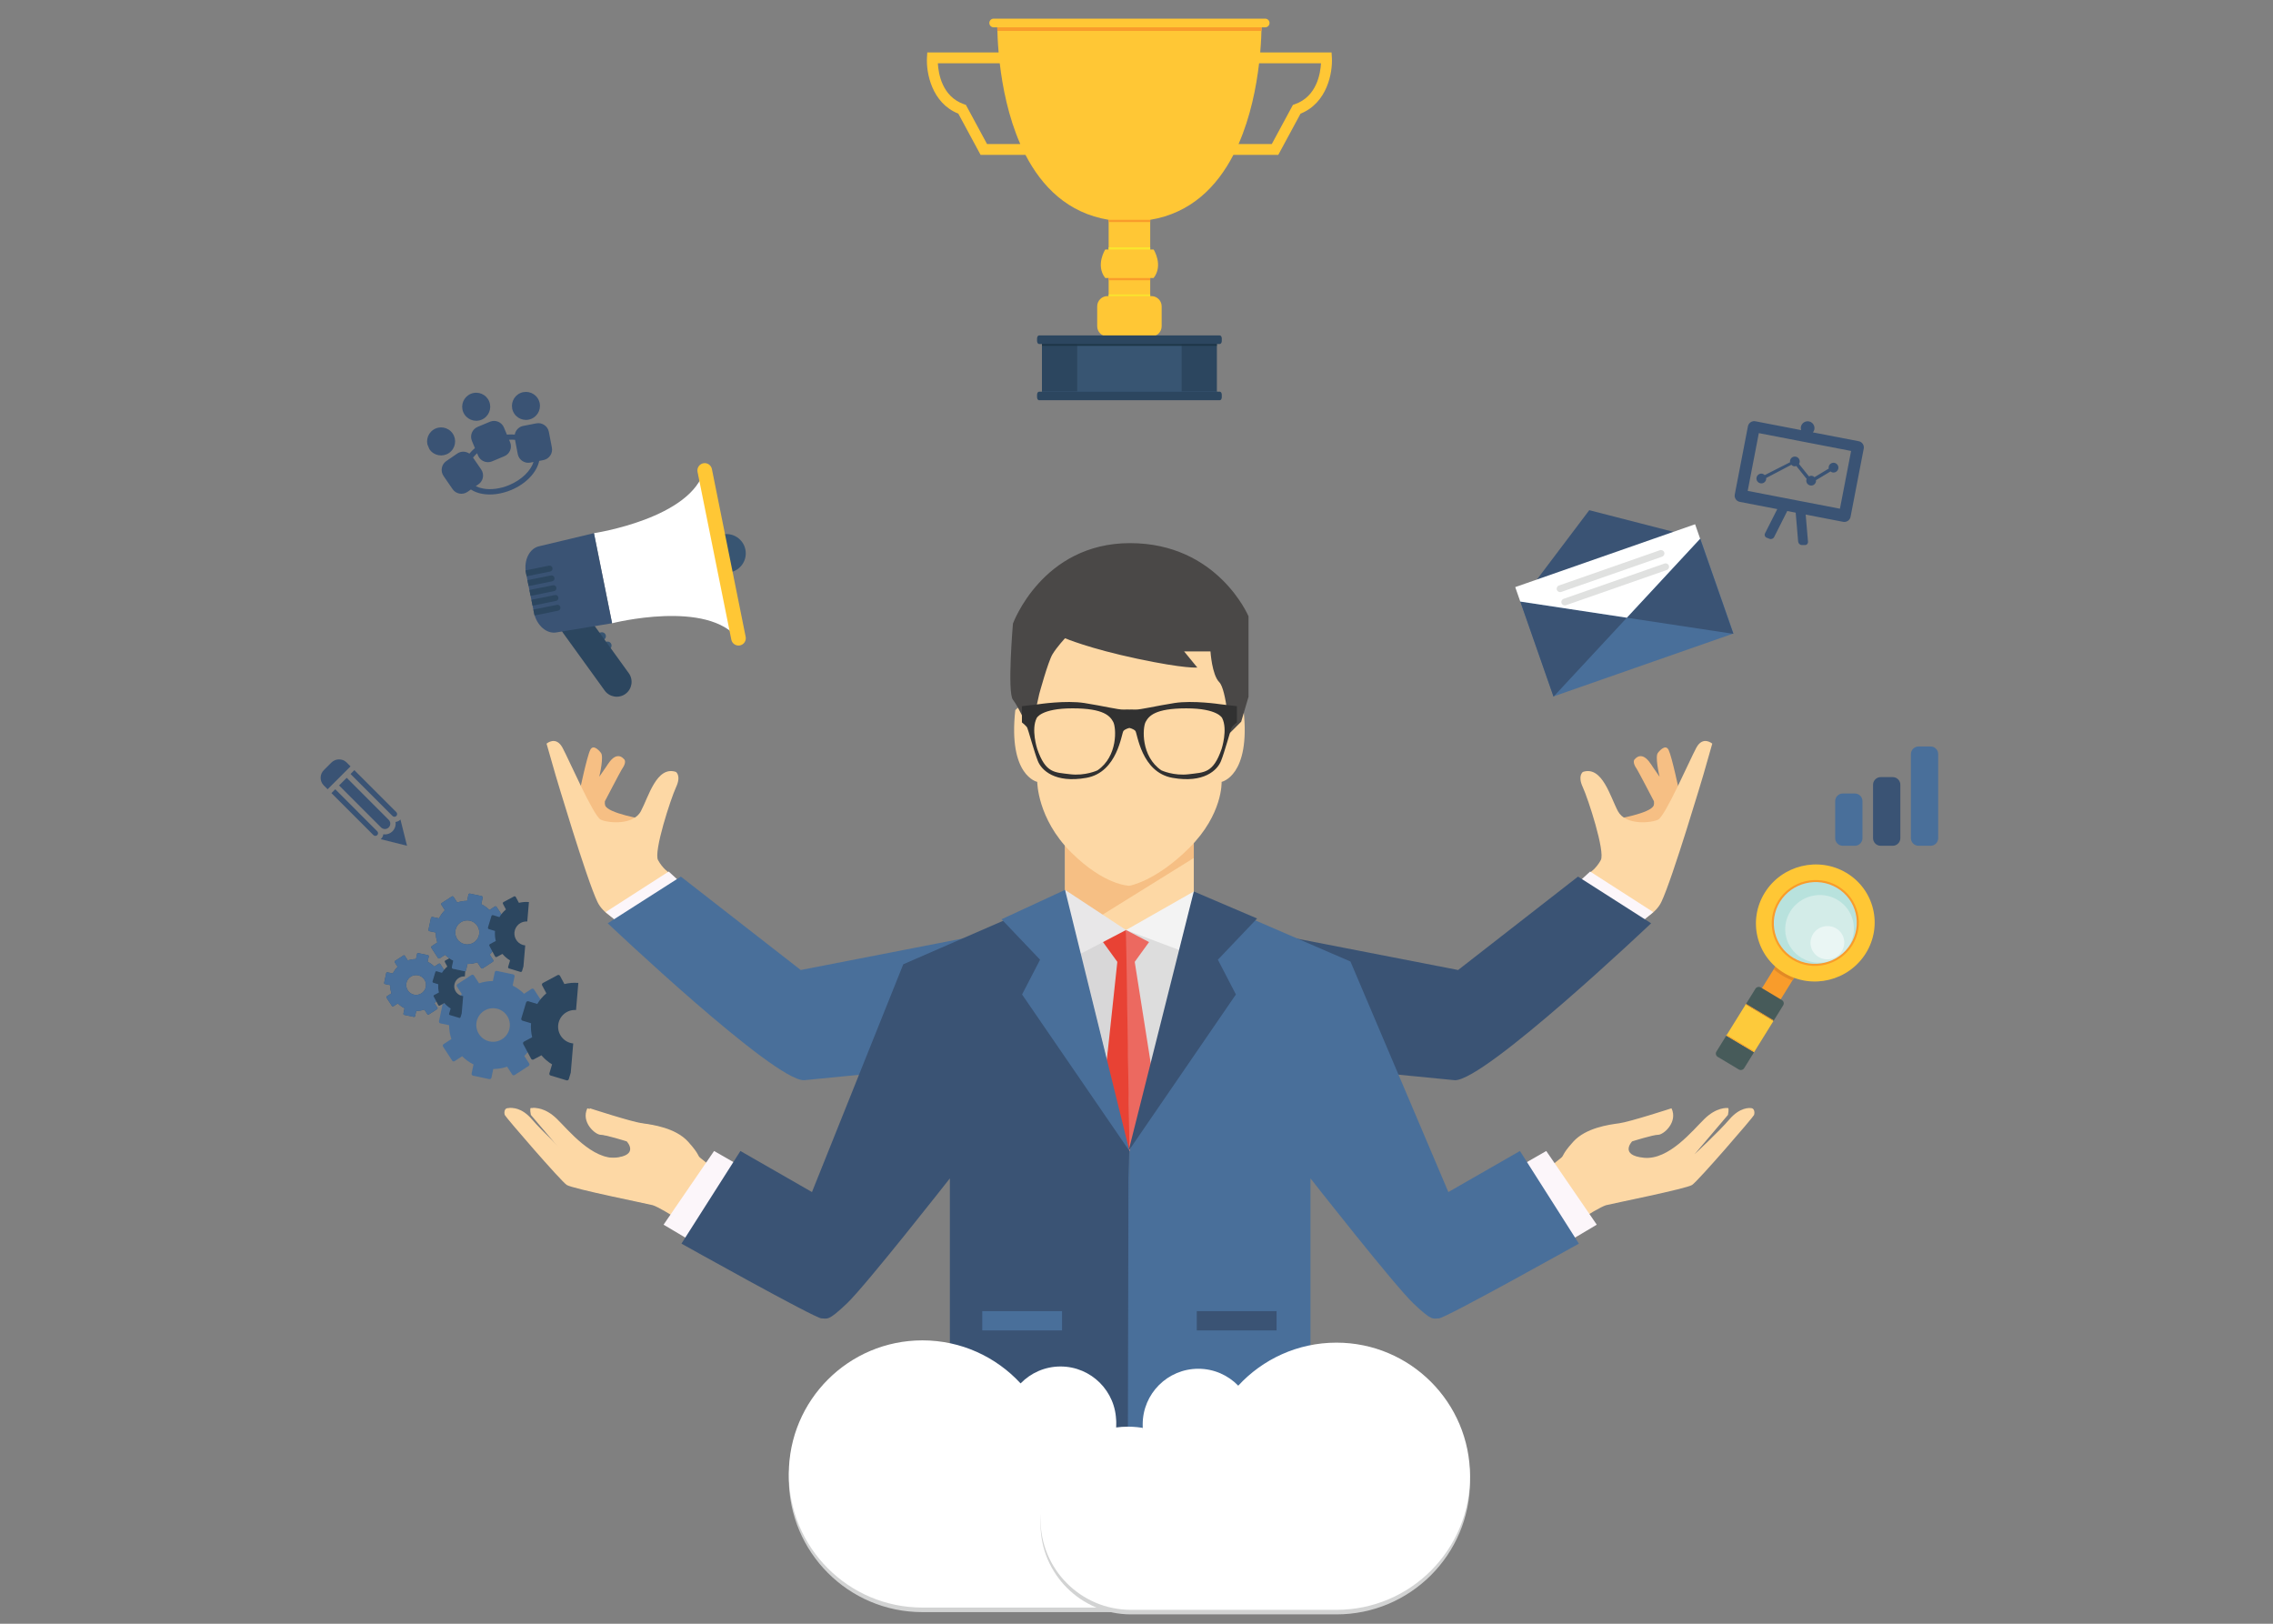 <?xml version="1.0" encoding="utf-8"?>
<!-- Generator: Adobe Illustrator 16.0.0, SVG Export Plug-In . SVG Version: 6.00 Build 0)  -->
<!DOCTYPE svg PUBLIC "-//W3C//DTD SVG 1.1//EN" "http://www.w3.org/Graphics/SVG/1.1/DTD/svg11.dtd">
<svg version="1.1" id="Layer_1" xmlns="http://www.w3.org/2000/svg" xmlns:xlink="http://www.w3.org/1999/xlink" x="0px" y="0px"
	 width="210px" height="150px" viewBox="0 0 210 150" enable-background="new 0 0 210 150" xml:space="preserve">
<rect x="0" y="0" width="210" height="150" fill="#808080" stroke="none"/>
<g>
	<g>
		<g>
			<polygon fill="#FDD8A5" points="98.398,77.298 98.398,82.57 104.211,86.356 110.294,82.57 110.294,77.298 			"/>
			<polygon fill="#F6BF84" points="98.398,77.298 98.398,82.57 101.605,84.658 110.294,79.259 110.294,77.298 			"/>
			<path fill="#FDD8A5" d="M114.891,65.604c0,0-0.812-0.945-1.217,0.136c0,0,2.568-12.167-9.328-12.167s-9.328,12.167-9.328,12.167
				c-0.406-1.081-1.216-0.136-1.216-0.136c-0.676,6.083,2.028,6.625,2.028,6.625s0,3.379,3.109,6.489
				c3.109,3.109,5.407,3.109,5.407,3.109s2.435-0.406,5.543-3.515c3.109-3.11,2.974-6.084,2.974-6.084
				S115.566,71.687,114.891,65.604z"/>
			<path fill="#4A4847" d="M95.206,67.748l0.811-3.65c0,0,0.812-2.975,1.217-3.65c0.405-0.676,1.164-1.487,1.164-1.487
				s2.21,0.946,6.674,1.892c4.463,0.947,5.545,0.812,5.545,0.812l-1.217-1.486h2.434c0,0,0.135,2.162,0.811,2.839
				c0.677,0.675,0.946,4.731,0.946,4.731l1.082-1.081l0.676-2.299v-7.435c0,0-2.838-6.76-10.95-6.76
				c-8.111,0-10.815,7.436-10.815,7.436s-0.541,6.354,0,7.03C94.124,65.314,95.206,67.748,95.206,67.748z"/>
			<path fill="#FDD8A5" d="M54.498,102.383c0,0,3.864,1.256,4.83,1.385c0.965,0.129,3.09,0.419,4.25,1.705
				c1.159,1.288,0.773,1.225,1.191,1.546c0.418,0.322,1.803,1.449,1.803,1.449l-4.121,3.896c0,0-1.448-0.901-1.916-1.031
				c-0.467-0.128-7.39-1.513-7.937-1.867c-0.547-0.354-5.667-6.277-5.731-6.471c-0.064-0.193-0.031-0.548,0.193-0.612
				c0.226-0.064,1.127-0.097,2.093,1.03c0.965,1.128,3.219,3.22,3.219,3.22l-3.09-3.638c0,0-0.129-0.632,0-0.638
				c0.129-0.007,1.062-0.071,2.157,0.992c1.095,1.062,3.285,3.83,5.602,3.605c2.318-0.227,1.095-1.514,1.095-1.514
				s-1.933-0.611-2.415-0.611C55.238,104.83,53.886,103.671,54.498,102.383z"/>
			<g>
				<g>
					<path fill="#F6BF84" d="M59.467,75.684c0,0-3.296-0.541-3.556-1.279c-0.037-0.106-0.043-0.237-0.027-0.383
						c0,0,1.383-2.655,1.554-2.93c0.266-0.379,0.466-0.823,0.146-1.027c0,0-0.59-0.707-1.371,0.457c0,0.002,0,0.002,0,0.002
						c-0.033,0.039-0.065,0.081-0.093,0.126c-0.022,0.037-0.044,0.074-0.066,0.109c-0.271,0.4-0.505,0.736-0.689,0.997
						c0.059-0.251,0.437-1.915,0.143-2.22c0,0-0.666-0.904-0.981-0.25c-0.316,0.653-0.997,3.914-0.997,3.914
						s1.556,5.324,3.628,4.806S59.467,75.684,59.467,75.684z"/>
					<path fill="#FDD8A5" d="M51.326,71.596l-0.83-2.899c0,0,0.863-0.752,1.473,0.375c0.609,1.126,2.867,6.329,3.532,6.646
						c0.666,0.319,2.999,0.54,3.706-0.773c0.708-1.312,1.45-4.225,3.241-3.637c0,0,0.511,0.338,0.015,1.406
						c-0.496,1.068-2.09,5.962-1.667,6.742c0.423,0.779,1,1.151,1,1.151l-1.41,5.537c0,0-4.155-0.684-5.182-2.812
						C54.179,81.204,51.326,71.596,51.326,71.596z"/>
				</g>
				<g>
					<path fill="#F6BF84" d="M149.226,75.684c0,0,3.296-0.541,3.556-1.279c0.038-0.106,0.043-0.237,0.025-0.383
						c0,0-1.382-2.655-1.554-2.93c-0.266-0.379-0.464-0.823-0.144-1.027c0,0,0.589-0.707,1.369,0.457
						c0.001,0.002,0.001,0.002,0.001,0.002c0.035,0.039,0.065,0.081,0.094,0.126c0.021,0.037,0.044,0.074,0.065,0.109
						c0.271,0.4,0.504,0.736,0.689,0.997c-0.059-0.251-0.438-1.915-0.145-2.22c0,0,0.667-0.904,0.982-0.25
						c0.314,0.653,0.997,3.914,0.997,3.914s-1.557,5.324-3.629,4.806C149.461,77.489,149.226,75.684,149.226,75.684z"/>
					<path fill="#FDD8A5" d="M157.367,71.596l0.828-2.899c0,0-0.863-0.752-1.472,0.375c-0.609,1.126-2.868,6.329-3.532,6.646
						c-0.667,0.319-2.998,0.54-3.707-0.773c-0.707-1.312-1.448-4.225-3.239-3.637c0,0-0.511,0.338-0.015,1.406
						c0.496,1.068,2.089,5.962,1.666,6.742s-1.002,1.151-1.002,1.151l1.411,5.537c0,0,4.156-0.684,5.182-2.812
						C154.513,81.204,157.367,71.596,157.367,71.596z"/>
				</g>
			</g>
			<g>
				<g>
					<polygon fill="#FCF6FA" points="145.678,81.641 146.912,80.512 152.739,84.257 151.192,85.565 					"/>
					<polygon fill="#FCF6FA" points="63.014,81.641 61.781,80.512 55.954,84.257 57.5,85.565 					"/>
				</g>
				<g>
					<path fill="#496F9A" d="M98.721,97.388l-8.837-10.874l-15.905,3.094l-11.077-8.629l-6.755,4.314
						c0,0,15.37,14.581,18.141,14.497c0.047-0.003,0.092-0.007,0.135-0.014L98.721,97.388z"/>
					<path fill="#3A5374" d="M109.971,97.388l8.837-10.874l15.905,3.094l11.078-8.629l6.755,4.314c0,0-15.371,14.581-18.143,14.497
						c-0.047-0.003-0.091-0.007-0.135-0.014L109.971,97.388z"/>
				</g>
			</g>
			<g>
				<g>
					<path fill="#FDD8A5" d="M54.264,102.383c0,0,3.863,1.256,4.829,1.385c0.966,0.129,3.091,0.419,4.25,1.705
						c1.158,1.288,0.772,1.225,1.191,1.546c0.418,0.322,1.803,1.449,1.803,1.449l-4.121,3.896c0,0-1.449-0.901-1.917-1.031
						c-0.466-0.128-7.389-1.513-7.937-1.867c-0.547-0.354-5.666-6.277-5.731-6.471c-0.064-0.193-0.032-0.548,0.194-0.612
						s1.127-0.097,2.092,1.03c0.966,1.128,3.22,3.22,3.22,3.22l-3.091-3.638c0,0-0.129-0.632,0-0.638
						c0.129-0.007,1.063-0.071,2.157,0.992c1.095,1.062,3.284,3.83,5.603,3.605c2.318-0.227,1.094-1.514,1.094-1.514
						s-1.932-0.611-2.415-0.611S53.652,103.671,54.264,102.383z"/>
					<path fill="#FDD8A5" d="M154.429,102.383c0,0-3.864,1.256-4.829,1.385c-0.967,0.129-3.092,0.419-4.251,1.705
						c-1.159,1.288-0.772,1.225-1.191,1.546c-0.419,0.322-1.803,1.449-1.803,1.449l4.12,3.896c0,0,1.45-0.901,1.916-1.031
						c0.468-0.128,7.391-1.513,7.937-1.867c0.548-0.354,5.668-6.277,5.732-6.471c0.063-0.193,0.032-0.548-0.192-0.612
						c-0.227-0.064-1.129-0.097-2.095,1.03c-0.965,1.128-3.22,3.22-3.22,3.22l3.091-3.638c0,0,0.129-0.632,0-0.638
						c-0.129-0.007-1.062-0.071-2.157,0.992c-1.096,1.062-3.283,3.83-5.603,3.605c-2.317-0.227-1.095-1.514-1.095-1.514
						s1.933-0.611,2.415-0.611C153.688,104.83,155.041,103.671,154.429,102.383z"/>
				</g>
				<g>
					<polygon fill="#FCF6FA" points="139.55,108.225 142.856,106.328 147.524,113.136 144.413,114.983 					"/>
					<path fill="#496F9A" d="M110.294,82.57l14.473,6.253l9.045,21.298l6.613-3.793l5.446,8.558c0,0-12.351,6.905-12.934,6.905
						c-0.584,0-0.584,0.291-2.334-1.361c-1.751-1.653-9.53-11.573-9.53-11.573v25.188h-16.728v-27.716L110.294,82.57z"/>
				</g>
				<g>
					<polygon fill="#FCF6FA" points="69.281,108.225 65.974,106.328 61.307,113.136 64.418,114.983 					"/>
					<path fill="#3A5374" d="M98.398,82.57l-14.945,6.509l-8.435,21.042l-6.613-3.793l-5.446,8.558c0,0,12.35,6.905,12.934,6.905
						c0.583,0,0.583,0.291,2.334-1.361c1.75-1.653,9.53-11.573,9.53-11.573v25.188h16.588v-27.716L98.398,82.57z"/>
				</g>
			</g>
			<polygon fill="#E8E7E8" points="98.398,82.206 104.178,86.011 104.346,106.328 98.398,82.57 			"/>
			<polygon fill="#F3F3F3" points="110.294,82.354 104.033,85.916 104.346,106.328 110.294,82.57 			"/>
			<polygon opacity="0.5" fill="#C9C9C9" points="104.033,85.916 99.791,88.133 104.346,106.328 108.99,87.778 			"/>
			<polygon fill="#E84234" points="104.346,106.328 104.033,89.964 104.033,85.916 101.905,87.028 103.229,88.855 102.215,98.318 
							"/>
			<polygon fill="#EC6960" points="104.346,106.328 104.033,89.964 104.033,85.916 106.159,87.028 104.836,88.855 106.377,98.615 
							"/>
			<polygon fill="#E84234" points="104.346,106.09 104.346,106.328 102.215,98.318 104.033,85.916 			"/>
			<polygon fill="#496F9A" points="98.398,82.206 92.534,84.92 96.091,88.657 94.427,91.868 104.346,106.328 			"/>
			<polygon fill="#3A5374" points="110.294,82.354 116.143,84.85 112.519,88.657 114.184,91.868 104.265,106.328 			"/>
			<g>
				<rect x="90.75" y="121.12" fill="#496F9A" width="7.373" height="1.782"/>
				<rect x="110.569" y="121.12" fill="#3A5374" width="7.372" height="1.782"/>
			</g>
		</g>
		<g>
			<g>
				<path fill="#D2D3D3" d="M85.219,124.243c3.588,0,6.817,1.53,9.073,3.975c0.935-0.964,2.241-1.563,3.689-1.563
					c2.838,0,5.139,2.301,5.139,5.141c0,0.167-0.008,0.332-0.024,0.494c0.363-0.048,0.733-0.075,1.109-0.075
					c4.614,0,8.355,3.741,8.355,8.356s-3.741,8.355-8.355,8.355H85.219c-6.816,0-12.341-5.525-12.341-12.341
					C72.878,129.768,78.403,124.243,85.219,124.243z"/>
				<path fill="#FFFFFF" d="M85.219,123.822c3.588,0,6.817,1.532,9.073,3.976c0.935-0.963,2.241-1.563,3.689-1.563
					c2.838,0,5.139,2.301,5.139,5.14c0,0.167-0.008,0.332-0.024,0.495c0.363-0.049,0.733-0.075,1.109-0.075
					c4.614,0,8.355,3.74,8.355,8.355s-3.741,8.356-8.355,8.356H85.219c-6.816,0-12.341-5.526-12.341-12.341
					C72.878,129.348,78.403,123.822,85.219,123.822z"/>
			</g>
			<g>
				<path fill="#D2D3D3" d="M123.472,124.452c-3.587,0-6.816,1.531-9.072,3.976c-0.933-0.964-2.241-1.563-3.688-1.563
					c-2.839,0-5.14,2.302-5.14,5.141c0,0.166,0.008,0.331,0.024,0.494c-0.363-0.049-0.733-0.075-1.109-0.075
					c-4.614,0-8.355,3.742-8.355,8.357c0,4.613,3.741,8.354,8.355,8.354h18.985c6.817,0,12.343-5.524,12.343-12.342
					C135.814,129.979,130.289,124.452,123.472,124.452z"/>
				<path fill="#FFFFFF" d="M123.472,124.033c-3.587,0-6.816,1.53-9.072,3.975c-0.933-0.963-2.241-1.563-3.688-1.563
					c-2.839,0-5.14,2.301-5.14,5.139c0,0.168,0.008,0.333,0.024,0.495c-0.363-0.048-0.733-0.074-1.109-0.074
					c-4.614,0-8.355,3.741-8.355,8.355c0,4.615,3.741,8.356,8.355,8.356h18.985c6.817,0,12.343-5.525,12.343-12.343
					C135.814,129.559,130.289,124.033,123.472,124.033z"/>
			</g>
		</g>
	</g>
	<path fill="#313131" d="M112.733,65.056c0,0-2.505-0.379-4.228-0.111c-1.722,0.269-3.154,0.626-3.612,0.604
		c-0.458-0.022-0.548,0.001-0.548,0.001s-0.089-0.024-0.547-0.001c-0.458,0.023-1.891-0.334-3.613-0.604
		c-1.723-0.269-4.227,0.111-4.227,0.111l-1.544,0.18v1.5c0,0,0.403,0.312,0.493,0.492c0.089,0.179,0.648,2.258,0.984,3.086
		s1.565,2.058,4.473,1.543c2.909-0.514,3.243-4.139,3.435-4.339c0.191-0.201,0.547-0.269,0.547-0.269s0.356,0.068,0.548,0.269
		c0.19,0.2,0.525,3.825,3.434,4.339c2.907,0.515,4.138-0.716,4.474-1.543s0.895-2.907,0.985-3.086c0.088-0.18,0.49-0.492,0.49-0.492
		v-1.5L112.733,65.056z M101.394,71.164c0,0-1.141,0.537-2.55,0.357c-1.409-0.179-2.237-0.067-3.02-2.348
		c0,0-0.581-1.79-0.044-2.842c0,0,0.402-0.895,3.311-0.895c2.907,0,3.466,0.716,3.758,1.253
		C103.138,67.227,103.294,69.865,101.394,71.164z M112.867,69.173c-0.782,2.281-1.609,2.169-3.019,2.348
		c-1.409,0.18-2.55-0.357-2.55-0.357c-1.901-1.298-1.745-3.937-1.455-4.474c0.292-0.537,0.851-1.253,3.758-1.253
		c2.909,0,3.312,0.895,3.312,0.895C113.449,67.383,112.867,69.173,112.867,69.173z"/>
	<polygon fill="#496F9A" points="104.265,106.328 104.205,131.795 104.901,131.795 	"/>
	<g>
		<g>
			<circle fill="#385572" cx="67.117" cy="51.12" r="1.784"/>
			<path fill="#385572" d="M55.683,59.137l-0.119,0.023c-0.198,0.041-0.393-0.089-0.432-0.287l0,0
				c-0.04-0.199,0.09-0.393,0.288-0.434l0.118-0.023c0.198-0.04,0.393,0.089,0.433,0.287l0,0
				C56.011,58.902,55.881,59.096,55.683,59.137z"/>
			<path fill="#385572" d="M56.207,59.997l-0.118,0.024c-0.198,0.041-0.393-0.089-0.434-0.288l0,0
				c-0.04-0.198,0.09-0.392,0.289-0.433l0.118-0.024c0.198-0.039,0.393,0.09,0.433,0.289l0,0
				C56.535,59.762,56.405,59.958,56.207,59.997z"/>
			<path fill="#2C465F" d="M57.784,64.103L57.784,64.103c-0.612,0.442-1.474,0.304-1.916-0.308l-3.838-5.311
				c-0.442-0.611-0.303-1.474,0.309-1.916h0c0.611-0.442,1.474-0.303,1.917,0.309l3.836,5.31
				C58.535,62.798,58.396,63.66,57.784,64.103z"/>
			<path fill="#FFFFFF" d="M54.875,49.254l0.837,4.161l0.838,4.162c0,0,8.883-2.259,11.703,1.502l-1.584-7.87l-1.584-7.869
				C63.94,47.901,54.875,49.254,54.875,49.254z"/>
			<path fill="#FFC735" d="M68.362,59.623L68.362,59.623c-0.364,0.073-0.722-0.165-0.796-0.53l-3.12-15.5
				c-0.074-0.364,0.165-0.723,0.529-0.796l0,0c0.364-0.073,0.723,0.165,0.796,0.53l3.12,15.5
				C68.965,59.19,68.727,59.55,68.362,59.623z"/>
			<path fill="#3A5374" d="M54.875,49.254l-5.042,1.203c-0.918,0.184-1.473,1.313-1.233,2.507l0.729,3.618
				c0.241,1.195,1.188,2.021,2.107,1.836l5.114-0.842L54.875,49.254z"/>
			<g>
				<path fill="#2C465F" d="M50.717,52.257l-2.17,0.436l0.109,0.543l2.171-0.437c0.149-0.031,0.247-0.177,0.217-0.327
					C51.014,52.324,50.867,52.227,50.717,52.257z"/>
				<path fill="#2C465F" d="M50.899,53.161l-2.17,0.437l0.109,0.543l2.17-0.438c0.15-0.029,0.247-0.176,0.217-0.325
					C51.195,53.228,51.049,53.13,50.899,53.161z"/>
				<path fill="#2C465F" d="M51.082,54.066l-2.172,0.436l0.109,0.544l2.171-0.438c0.149-0.031,0.246-0.177,0.216-0.326
					C51.377,54.133,51.231,54.035,51.082,54.066z"/>
				<path fill="#2C465F" d="M51.264,54.97l-2.171,0.438l0.109,0.542l2.171-0.438c0.149-0.029,0.247-0.176,0.216-0.326
					C51.56,55.037,51.413,54.939,51.264,54.97z"/>
				<path fill="#2C465F" d="M51.446,55.875l-2.171,0.436l0.109,0.544l2.171-0.438c0.149-0.03,0.247-0.177,0.217-0.326
					S51.595,55.844,51.446,55.875z"/>
			</g>
		</g>
		<g>
			
				<rect x="141.5" y="52.409" transform="matrix(0.944 -0.33 0.33 0.944 -10.41 52.765)" fill="#496F9A" width="17.604" height="9.31"/>
			<polygon fill="#3A5374" points="140.457,55.572 150.303,57.064 143.527,64.361 			"/>
			<polygon fill="#3A5374" points="157.075,49.766 150.303,57.064 160.146,58.555 			"/>
			<polygon fill="#3A5374" points="140.457,55.572 146.831,47.131 157.075,49.766 			"/>
			<polygon fill="#FFFFFF" points="140.457,55.572 139.99,54.235 156.608,48.43 157.075,49.766 150.303,57.064 			"/>
			<path fill="#E0E1E0" d="M153.562,51.425l-9.322,3.258c-0.163,0.056-0.344-0.031-0.403-0.194l0,0
				c-0.056-0.164,0.03-0.345,0.195-0.402l9.323-3.258c0.164-0.058,0.345,0.031,0.401,0.194l0,0
				C153.813,51.187,153.727,51.367,153.562,51.425z"/>
			<path fill="#E0E1E0" d="M153.992,52.656l-9.323,3.257c-0.164,0.057-0.345-0.029-0.403-0.193l0,0
				c-0.057-0.164,0.031-0.346,0.194-0.402l9.325-3.258c0.163-0.058,0.344,0.031,0.402,0.194l0,0
				C154.244,52.418,154.157,52.599,153.992,52.656z"/>
		</g>
	</g>
	<g>
		<g>
			<path fill="#F99C2B" d="M163.495,93.377l-1.188-0.713c-0.15-0.09-0.199-0.286-0.106-0.435l2.078-3.346
				c0.089-0.146,0.282-0.192,0.428-0.104l1.19,0.711c0.152,0.09,0.198,0.286,0.104,0.435l-2.076,3.347
				C163.836,93.417,163.643,93.464,163.495,93.377z"/>
			<path fill="#B8E2DD" d="M171.131,87.309c-1.161,1.869-3.633,2.471-5.52,1.341c-1.888-1.129-2.478-3.561-1.314-5.431
				c1.161-1.869,3.632-2.47,5.52-1.341C171.704,83.006,172.291,85.438,171.131,87.309z"/>
			<g>
				<defs>
					<path id="SVGID_1_" d="M163.347,93.617l-1.189-0.712c-0.15-0.092-0.198-0.287-0.105-0.436l2.078-3.346
						c0.09-0.144,0.283-0.192,0.429-0.104l1.19,0.711c0.149,0.09,0.198,0.287,0.104,0.436l-2.076,3.346
						C163.687,93.657,163.493,93.703,163.347,93.617z"/>
				</defs>
				<clipPath id="SVGID_2_">
					<use xlink:href="#SVGID_1_"  overflow="visible"/>
				</clipPath>
				<path clip-path="url(#SVGID_2_)" fill="#E28925" d="M170.449,80.882c-2.58-1.543-5.959-0.723-7.545,1.834
					c-1.589,2.556-0.784,5.879,1.795,7.423c2.58,1.543,5.957,0.722,7.546-1.834C173.833,85.748,173.027,82.425,170.449,80.882z
					 M165.521,88.815c-1.842-1.102-2.417-3.475-1.282-5.301c1.134-1.827,3.546-2.413,5.389-1.31
					c1.843,1.103,2.417,3.476,1.283,5.302C169.776,89.331,167.363,89.918,165.521,88.815z"/>
			</g>
			<path fill="#FFC735" d="M170.589,80.635c-2.581-1.542-5.96-0.722-7.546,1.835c-1.588,2.556-0.783,5.88,1.796,7.422
				c2.58,1.544,5.957,0.723,7.545-1.833C173.973,85.502,173.167,82.18,170.589,80.635z M165.66,88.569
				c-1.843-1.102-2.417-3.476-1.283-5.302c1.135-1.825,3.547-2.413,5.39-1.31c1.843,1.102,2.417,3.475,1.283,5.302
				C169.915,89.086,167.503,89.672,165.66,88.569z"/>
			<path fill="#D3ECE8" d="M170.81,87.428c-0.918,1.479-2.873,1.954-4.365,1.061c-1.493-0.893-1.959-2.815-1.041-4.295
				c0.92-1.479,2.874-1.954,4.367-1.062C171.263,84.025,171.729,85.947,170.81,87.428z"/>
			<path fill="#EAF6F4" d="M170.158,87.88c-0.451,0.728-1.412,0.961-2.146,0.522c-0.731-0.438-0.962-1.385-0.51-2.109
				c0.452-0.728,1.412-0.961,2.146-0.522C170.381,86.209,170.61,87.153,170.158,87.88z"/>
			<g>
				<path fill="#F99C2B" d="M165.604,88.66c-1.892-1.13-2.482-3.575-1.319-5.446c1.164-1.872,3.647-2.478,5.537-1.347
					s2.481,3.575,1.318,5.447S167.493,89.79,165.604,88.66z M169.724,82.027c-1.801-1.077-4.168-0.502-5.276,1.283
					c-1.107,1.783-0.544,4.111,1.256,5.188c1.801,1.078,4.167,0.503,5.276-1.282C172.086,85.433,171.524,83.104,169.724,82.027z"/>
			</g>
			<polygon fill="#FDCA3B" points="162.049,97.215 159.484,95.682 161.293,92.771 163.855,94.306 			"/>
			<g>
				<path fill="#475B5A" d="M158.578,97.142c-0.104,0.167-0.053,0.387,0.114,0.486l1.956,1.171c0.168,0.1,0.39,0.044,0.494-0.124
					l0.906-1.46l-2.564-1.533L158.578,97.142z"/>
				<path fill="#475B5A" d="M164.629,92.388l-1.954-1.17c-0.168-0.101-0.388-0.046-0.49,0.118l-0.892,1.436l2.563,1.534l0.892-1.436
					C164.85,92.704,164.798,92.487,164.629,92.388z"/>
			</g>
			
				<rect x="161.064" y="93.533" transform="matrix(0.858 0.513 -0.513 0.858 71.066 -70.169)" fill="#F99C2B" width="2.989" height="0.064"/>
			
				<rect x="159.28" y="96.405" transform="matrix(0.858 0.513 -0.513 0.858 72.287 -68.846)" fill="#F99C2B" width="2.989" height="0.064"/>
		</g>
		<g>
			<g>
				<path fill="#496F9A" d="M50.423,94.842l-0.804-0.17c-0.001-0.442-0.075-0.873-0.213-1.279l0.721-0.467
					c0.077-0.051,0.1-0.155,0.049-0.232l-0.839-1.29c-0.051-0.076-0.154-0.1-0.232-0.049l-0.689,0.448
					c-0.305-0.303-0.659-0.56-1.053-0.756l0.178-0.839c0.019-0.089-0.039-0.18-0.129-0.197l-1.506-0.319
					c-0.09-0.02-0.18,0.038-0.199,0.129l-0.17,0.805c-0.441,0.001-0.872,0.076-1.277,0.213l-0.468-0.721
					c-0.05-0.077-0.155-0.099-0.232-0.05l-1.291,0.84c-0.077,0.05-0.099,0.155-0.049,0.232l0.448,0.69
					c-0.303,0.304-0.559,0.657-0.755,1.053l-0.838-0.179c-0.09-0.02-0.18,0.04-0.199,0.13l-0.319,1.505
					c-0.02,0.09,0.039,0.18,0.129,0.199l0.805,0.17c0.001,0.442,0.075,0.872,0.212,1.279l-0.72,0.467
					c-0.077,0.051-0.099,0.154-0.049,0.232l0.839,1.29c0.05,0.077,0.155,0.1,0.231,0.049l0.691-0.448
					c0.304,0.302,0.658,0.559,1.052,0.756l-0.177,0.838c-0.02,0.09,0.038,0.179,0.129,0.198l1.505,0.319
					c0.09,0.02,0.18-0.039,0.199-0.13l0.17-0.804c0.441-0.001,0.872-0.076,1.278-0.213l0.468,0.72c0.05,0.077,0.155,0.1,0.231,0.049
					l1.291-0.838c0.077-0.05,0.1-0.155,0.049-0.232l-0.448-0.69c0.303-0.304,0.559-0.658,0.755-1.053l0.838,0.179
					c0.09,0.018,0.18-0.04,0.199-0.13l0.319-1.506C50.572,94.951,50.514,94.86,50.423,94.842z M45.233,96.207
					c-0.837-0.179-1.372-1.001-1.195-1.839c0.178-0.837,1-1.372,1.837-1.195c0.838,0.178,1.373,1.001,1.196,1.839
					C46.894,95.849,46.07,96.384,45.233,96.207z"/>
				<g>
					<defs>
						<path id="SVGID_3_" d="M50.423,94.842l-0.804-0.17c-0.001-0.442-0.075-0.873-0.213-1.279l0.721-0.467
							c0.077-0.051,0.1-0.155,0.049-0.232l-0.839-1.29c-0.051-0.076-0.154-0.1-0.232-0.049l-0.689,0.448
							c-0.305-0.303-0.659-0.56-1.053-0.756l0.178-0.839c0.019-0.089-0.039-0.18-0.129-0.197l-1.506-0.319
							c-0.09-0.02-0.18,0.038-0.199,0.129l-0.17,0.805c-0.441,0.001-0.872,0.076-1.277,0.213l-0.468-0.721
							c-0.05-0.077-0.155-0.099-0.232-0.05l-1.291,0.84c-0.077,0.05-0.099,0.155-0.049,0.232l0.448,0.69
							c-0.303,0.304-0.559,0.657-0.755,1.053l-0.838-0.179c-0.09-0.02-0.18,0.04-0.199,0.13l-0.319,1.505
							c-0.02,0.09,0.039,0.18,0.129,0.199l0.805,0.17c0.001,0.442,0.075,0.872,0.212,1.279l-0.72,0.467
							c-0.077,0.051-0.099,0.154-0.049,0.232l0.839,1.29c0.05,0.077,0.155,0.1,0.231,0.049l0.691-0.448
							c0.304,0.302,0.658,0.559,1.052,0.756l-0.177,0.838c-0.02,0.09,0.038,0.179,0.129,0.198l1.505,0.319
							c0.09,0.02,0.18-0.039,0.199-0.13l0.17-0.804c0.441-0.001,0.872-0.076,1.278-0.213l0.468,0.72
							c0.05,0.077,0.155,0.1,0.231,0.049l1.291-0.838c0.077-0.05,0.1-0.155,0.049-0.232l-0.448-0.69
							c0.303-0.304,0.559-0.658,0.755-1.053l0.838,0.179c0.09,0.018,0.18-0.04,0.199-0.13l0.319-1.506
							C50.572,94.951,50.514,94.86,50.423,94.842z M45.233,96.207c-0.837-0.179-1.372-1.001-1.195-1.839
							c0.178-0.837,1-1.372,1.837-1.195c0.838,0.178,1.373,1.001,1.196,1.839C46.894,95.849,46.07,96.384,45.233,96.207z"/>
					</defs>
					<clipPath id="SVGID_4_">
						<use xlink:href="#SVGID_3_"  overflow="visible"/>
					</clipPath>
					
						<rect x="45.577" y="86.773" transform="matrix(-0.996 -0.084 0.084 -0.996 90.531 192.989)" clip-path="url(#SVGID_4_)" fill="#2C465F" width="7.515" height="15.625"/>
				</g>
			</g>
			<g>
				<path fill="#385572" d="M41.315,91.084l-0.475-0.102c0-0.26-0.043-0.514-0.125-0.753l0.424-0.275
					c0.046-0.03,0.059-0.091,0.029-0.138l-0.494-0.76c-0.03-0.047-0.092-0.06-0.137-0.029l-0.407,0.264
					c-0.179-0.179-0.388-0.328-0.621-0.444l0.104-0.495c0.012-0.054-0.022-0.105-0.076-0.117l-0.888-0.188
					c-0.053-0.012-0.105,0.022-0.117,0.076l-0.101,0.474c-0.26,0.002-0.514,0.045-0.753,0.126l-0.276-0.425
					c-0.03-0.045-0.091-0.059-0.137-0.029l-0.761,0.495c-0.045,0.03-0.058,0.091-0.029,0.137l0.264,0.406
					c-0.178,0.18-0.33,0.39-0.445,0.621l-0.495-0.104c-0.054-0.013-0.106,0.022-0.117,0.075l-0.188,0.888
					c-0.011,0.053,0.022,0.107,0.076,0.117l0.475,0.101c0,0.26,0.044,0.515,0.125,0.754l-0.425,0.276
					c-0.045,0.029-0.058,0.092-0.028,0.137l0.495,0.761c0.029,0.046,0.091,0.059,0.136,0.028l0.407-0.265
					c0.18,0.179,0.388,0.33,0.621,0.445l-0.104,0.495c-0.012,0.053,0.022,0.106,0.075,0.116l0.889,0.188
					c0.053,0.013,0.105-0.022,0.117-0.075l0.101-0.475c0.26-0.001,0.514-0.045,0.753-0.125l0.276,0.423
					c0.03,0.048,0.091,0.059,0.137,0.03l0.761-0.495c0.045-0.029,0.059-0.091,0.029-0.137l-0.264-0.406
					c0.178-0.18,0.33-0.389,0.445-0.621l0.495,0.105c0.053,0.011,0.105-0.024,0.117-0.077l0.188-0.889
					C41.402,91.148,41.368,91.096,41.315,91.084z M38.253,91.889c-0.493-0.104-0.809-0.591-0.705-1.084
					c0.105-0.494,0.59-0.81,1.084-0.705c0.494,0.105,0.81,0.591,0.705,1.084C39.233,91.678,38.748,91.993,38.253,91.889z"/>
				<g>
					<defs>
						<path id="SVGID_5_" d="M41.315,91.084l-0.475-0.102c0-0.26-0.043-0.514-0.125-0.753l0.424-0.275
							c0.046-0.03,0.059-0.091,0.029-0.138l-0.494-0.76c-0.03-0.047-0.092-0.06-0.137-0.029l-0.407,0.264
							c-0.179-0.179-0.388-0.328-0.621-0.444l0.104-0.495c0.012-0.054-0.022-0.105-0.076-0.117l-0.888-0.188
							c-0.053-0.012-0.105,0.022-0.117,0.076l-0.101,0.474c-0.26,0.002-0.514,0.045-0.753,0.126l-0.276-0.425
							c-0.03-0.045-0.091-0.059-0.137-0.029l-0.761,0.495c-0.045,0.03-0.058,0.091-0.029,0.137l0.264,0.406
							c-0.178,0.18-0.33,0.39-0.445,0.621l-0.495-0.104c-0.054-0.013-0.106,0.022-0.117,0.075l-0.188,0.888
							c-0.011,0.053,0.022,0.107,0.076,0.117l0.475,0.101c0,0.26,0.044,0.515,0.125,0.754l-0.425,0.276
							c-0.045,0.029-0.058,0.092-0.028,0.137l0.495,0.761c0.029,0.046,0.091,0.059,0.136,0.028l0.407-0.265
							c0.18,0.179,0.388,0.33,0.621,0.445l-0.104,0.495c-0.012,0.053,0.022,0.106,0.075,0.116l0.889,0.188
							c0.053,0.013,0.105-0.022,0.117-0.075l0.101-0.475c0.26-0.001,0.514-0.045,0.753-0.125l0.276,0.423
							c0.03,0.048,0.091,0.059,0.137,0.03l0.761-0.495c0.045-0.029,0.059-0.091,0.029-0.137l-0.264-0.406
							c0.178-0.18,0.33-0.389,0.445-0.621l0.495,0.105c0.053,0.011,0.105-0.024,0.117-0.077l0.188-0.889
							C41.402,91.148,41.368,91.096,41.315,91.084z M38.253,91.889c-0.493-0.104-0.809-0.591-0.705-1.084
							c0.105-0.494,0.59-0.81,1.084-0.705c0.494,0.105,0.81,0.591,0.705,1.084C39.233,91.678,38.748,91.993,38.253,91.889z"/>
					</defs>
					<use xlink:href="#SVGID_5_"  overflow="visible" fill="#496F9A"/>
					<clipPath id="SVGID_6_">
						<use xlink:href="#SVGID_5_"  overflow="visible"/>
					</clipPath>
					
						<rect x="38.456" y="86.324" transform="matrix(-0.996 -0.084 0.084 -0.996 73.526 184.972)" clip-path="url(#SVGID_6_)" fill="#2C465F" width="4.432" height="9.216"/>
				</g>
			</g>
			<g>
				<path fill="#385572" d="M46.66,86.244l-0.577-0.122c-0.001-0.316-0.054-0.625-0.152-0.916l0.516-0.336
					c0.055-0.035,0.071-0.109,0.035-0.166l-0.601-0.925c-0.037-0.055-0.111-0.07-0.167-0.036l-0.494,0.323
					c-0.219-0.217-0.473-0.401-0.755-0.542l0.127-0.602c0.014-0.064-0.027-0.128-0.092-0.142l-1.079-0.228
					c-0.065-0.016-0.129,0.026-0.143,0.091l-0.122,0.576c-0.316,0.001-0.625,0.056-0.916,0.153l-0.335-0.516
					c-0.036-0.057-0.111-0.072-0.166-0.035l-0.925,0.601c-0.055,0.036-0.071,0.111-0.035,0.167l0.321,0.494
					c-0.216,0.219-0.4,0.471-0.541,0.755l-0.601-0.127c-0.065-0.016-0.129,0.028-0.143,0.092l-0.229,1.079
					c-0.014,0.064,0.028,0.128,0.093,0.142l0.577,0.122c0.001,0.318,0.054,0.626,0.152,0.916L39.892,87.4
					c-0.055,0.036-0.071,0.111-0.034,0.166l0.601,0.925c0.036,0.057,0.111,0.071,0.167,0.035l0.494-0.321
					c0.219,0.217,0.473,0.401,0.755,0.541l-0.127,0.602c-0.013,0.064,0.028,0.129,0.093,0.143l1.079,0.229
					c0.065,0.013,0.129-0.028,0.143-0.093l0.122-0.577c0.317-0.001,0.625-0.054,0.917-0.152l0.335,0.517
					c0.036,0.055,0.111,0.071,0.166,0.035l0.925-0.602c0.056-0.036,0.071-0.111,0.036-0.166l-0.321-0.495
					c0.216-0.217,0.401-0.472,0.541-0.755l0.601,0.128c0.065,0.014,0.129-0.027,0.143-0.092l0.229-1.081
					C46.767,86.321,46.725,86.258,46.66,86.244z M42.939,87.223c-0.6-0.128-0.984-0.717-0.856-1.317
					c0.127-0.6,0.717-0.983,1.318-0.856c0.6,0.126,0.983,0.717,0.856,1.316C44.13,86.966,43.54,87.351,42.939,87.223z"/>
				<g>
					<defs>
						<path id="SVGID_7_" d="M46.66,86.244l-0.577-0.122c-0.001-0.316-0.054-0.625-0.152-0.916l0.516-0.336
							c0.055-0.035,0.071-0.109,0.035-0.166l-0.601-0.925c-0.037-0.055-0.111-0.07-0.167-0.036l-0.494,0.323
							c-0.219-0.217-0.473-0.401-0.755-0.542l0.127-0.602c0.014-0.064-0.027-0.128-0.092-0.142l-1.079-0.228
							c-0.065-0.016-0.129,0.026-0.143,0.091l-0.122,0.576c-0.316,0.001-0.625,0.056-0.916,0.153l-0.335-0.516
							c-0.036-0.057-0.111-0.072-0.166-0.035l-0.925,0.601c-0.055,0.036-0.071,0.111-0.035,0.167l0.321,0.494
							c-0.216,0.219-0.4,0.471-0.541,0.755l-0.601-0.127c-0.065-0.016-0.129,0.028-0.143,0.092l-0.229,1.079
							c-0.014,0.064,0.028,0.128,0.093,0.142l0.577,0.122c0.001,0.318,0.054,0.626,0.152,0.916L39.892,87.4
							c-0.055,0.036-0.071,0.111-0.034,0.166l0.601,0.925c0.036,0.057,0.111,0.071,0.167,0.035l0.494-0.321
							c0.219,0.217,0.473,0.401,0.755,0.541l-0.127,0.602c-0.013,0.064,0.028,0.129,0.093,0.143l1.079,0.229
							c0.065,0.013,0.129-0.028,0.143-0.093l0.122-0.577c0.317-0.001,0.625-0.054,0.917-0.152l0.335,0.517
							c0.036,0.055,0.111,0.071,0.166,0.035l0.925-0.602c0.056-0.036,0.071-0.111,0.036-0.166l-0.321-0.495
							c0.216-0.217,0.401-0.472,0.541-0.755l0.601,0.128c0.065,0.014,0.129-0.027,0.143-0.092l0.229-1.081
							C46.767,86.321,46.725,86.258,46.66,86.244z M42.939,87.223c-0.6-0.128-0.984-0.717-0.856-1.317
							c0.127-0.6,0.717-0.983,1.318-0.856c0.6,0.126,0.983,0.717,0.856,1.316C44.13,86.966,43.54,87.351,42.939,87.223z"/>
					</defs>
					<use xlink:href="#SVGID_7_"  overflow="visible" fill="#496F9A"/>
					<clipPath id="SVGID_8_">
						<use xlink:href="#SVGID_7_"  overflow="visible"/>
					</clipPath>
					
						<rect x="43.186" y="80.459" transform="matrix(-0.996 -0.085 0.085 -0.996 84.311 175.695)" clip-path="url(#SVGID_8_)" fill="#2C465F" width="5.388" height="11.202"/>
				</g>
			</g>
		</g>
	</g>
	<g>
		<path fill="#FFC735" d="M123.05,5.316l-0.029-0.471h-6.592c0.085-0.966,0.114-1.77,0.125-2.32h0.336c0.22,0,0.4-0.181,0.4-0.401
			c0-0.221-0.181-0.402-0.4-0.402h-0.337h-12.207H92.139h-0.336c-0.221,0-0.401,0.181-0.401,0.402c0,0.22,0.18,0.401,0.401,0.401
			h0.335c0.01,0.55,0.04,1.354,0.124,2.32h-6.592l-0.028,0.471c-0.083,1.38,0.425,4.193,2.895,5.183l2.058,3.81h4.147
			c1.516,2.927,3.909,5.376,7.684,5.997v2.743h-0.313c0,0-0.928,1.448,0,2.635h0.313v1.67h-0.112c-0.521,0-0.946,0.426-0.946,0.947
			v1.837c0,0.52,0.426,0.946,0.946,0.946h0.112h3.841h0.111c0.521,0,0.946-0.426,0.946-0.946v-1.837
			c0-0.521-0.425-0.947-0.946-0.947h-0.111v-1.67h0.313c0.927-1.188,0-2.635,0-2.635h-0.313v-2.743
			c3.773-0.621,6.168-3.07,7.684-5.997h4.147l2.058-3.81C122.625,9.509,123.133,6.697,123.05,5.316z M91.192,13.307l-1.955-3.618
			l-0.183-0.065c-2.01-0.704-2.356-2.822-2.407-3.777h5.718c0.256,2.188,0.791,4.938,1.898,7.46H91.192z M119.638,9.624
			l-0.185,0.065l-1.954,3.618h-3.071c1.108-2.522,1.643-5.272,1.898-7.46h5.719C121.993,6.802,121.647,8.92,119.638,9.624z"/>
		<rect x="102.426" y="25.685" fill="#F99C2B" width="3.841" height="0.204"/>
		<rect x="102.426" y="22.846" fill="#F9E52D" width="3.841" height="0.204"/>
		<rect x="102.426" y="20.308" fill="#F99C2B" width="3.841" height="0.205"/>
		<rect x="92.139" y="2.525" fill="#F99C2B" width="24.409" height="0.334"/>
		<rect x="102.426" y="27.203" fill="#F9E52D" width="3.841" height="0.152"/>
		<path fill="#2C465F" d="M112.696,31.778c0.101,0,0.184-0.127,0.184-0.282v-0.225c0-0.156-0.083-0.284-0.184-0.284h-16.7
			c-0.101,0-0.183,0.127-0.183,0.284v0.225c0,0.155,0.082,0.282,0.183,0.282h0.268v4.406h-0.268c-0.101,0-0.183,0.127-0.183,0.283
			v0.225c0,0.155,0.082,0.282,0.183,0.282h16.7c0.101,0,0.184-0.127,0.184-0.282v-0.225c0-0.155-0.083-0.283-0.184-0.283h-0.269
			v-4.406H112.696z"/>
		<rect x="99.521" y="31.792" fill="#385572" width="9.65" height="4.379"/>
		<rect x="96.264" y="31.778" fill="#1E3647" width="16.157" height="0.17"/>
		<rect x="96.268" y="36.147" fill="#385572" width="16.157" height="0.037"/>
	</g>
	<g>
		<g>
			<path fill="#3A5374" d="M174.866,78.133h-1.111c-0.388,0-0.706-0.316-0.706-0.706v-4.934c0-0.387,0.318-0.704,0.706-0.704h1.111
				c0.389,0,0.705,0.317,0.705,0.704v4.934C175.571,77.816,175.255,78.133,174.866,78.133z"/>
			<g>
				<path fill="#496F9A" d="M171.368,78.133h-1.112c-0.388,0-0.705-0.316-0.705-0.706v-3.418c0-0.387,0.317-0.705,0.705-0.705h1.112
					c0.389,0,0.704,0.317,0.704,0.705v3.418C172.072,77.816,171.757,78.133,171.368,78.133z"/>
				<path fill="#496F9A" d="M178.365,78.133h-1.112c-0.389,0-0.706-0.316-0.706-0.706v-7.763c0-0.387,0.317-0.705,0.706-0.705h1.112
					c0.387,0,0.703,0.317,0.703,0.705v7.763C179.068,77.816,178.752,78.133,178.365,78.133z"/>
			</g>
		</g>
		<path fill="#3A5374" d="M32.031,70.442l0.354,0.354l-2.117,2.116l-0.353-0.353c-0.39-0.389-0.39-1.021,0-1.411l0.706-0.706
			C31.01,70.054,31.642,70.054,32.031,70.442L32.031,70.442z M36.264,75.381c0.097,0.097,0.255,0.097,0.353,0
			c0.098-0.098,0.098-0.256,0-0.354l-3.88-3.88l-0.353,0.354L36.264,75.381z M34.5,77.146c0.098,0.098,0.256,0.098,0.354,0
			c0.097-0.098,0.097-0.256,0-0.353l-3.88-3.881l-0.353,0.353L34.5,77.146z M31.326,72.559l3.879,3.88
			c0.195,0.194,0.511,0.194,0.706,0c0.195-0.194,0.196-0.51,0-0.705l-3.879-3.88L31.326,72.559z M36.968,75.735
			c-0.119,0.118-0.271,0.176-0.427,0.198c0.008,0.051,0.015,0.101,0.015,0.154c0,0.266-0.104,0.517-0.292,0.705
			c-0.189,0.188-0.439,0.292-0.705,0.292c-0.049,0-0.096-0.007-0.144-0.015c-0.021,0.161-0.092,0.311-0.209,0.428
			c-0.011,0.011-0.026,0.015-0.039,0.025l2.437,0.609l-0.608-2.43C36.986,75.712,36.979,75.724,36.968,75.735L36.968,75.735z
			 M36.968,75.735"/>
	</g>
	<g>
		<g>
			<path fill="#3A5374" d="M171.729,40.76l-4.238-0.817c0.065-0.077,0.114-0.165,0.136-0.271c0.066-0.345-0.158-0.676-0.5-0.742
				c-0.345-0.066-0.677,0.157-0.744,0.501c-0.021,0.107-0.004,0.208,0.024,0.302l-4.235-0.817c-0.314-0.06-0.62,0.149-0.682,0.461
				l-1.216,6.303c-0.062,0.314,0.146,0.622,0.461,0.682l3.465,0.668l-1.134,2.244c-0.078,0.154-0.01,0.335,0.154,0.397l0.254,0.103
				c0.166,0.066,0.362-0.01,0.438-0.164l1.21-2.402l0.779,0.15l0.229,2.679c0.016,0.172,0.172,0.316,0.346,0.315h0.275
				c0.175,0.004,0.303-0.139,0.288-0.312l-0.214-2.504l3.464,0.67c0.313,0.06,0.622-0.147,0.682-0.462l1.217-6.302
				C172.249,41.13,172.045,40.821,171.729,40.76L171.729,40.76z M169.99,46.994l-8.523-1.646l1.029-5.336l8.525,1.646L169.99,46.994
				z M169.99,46.994"/>
			<path fill="#3A5374" d="M162.644,44.646c0.244,0.048,0.481-0.113,0.527-0.358c0.011-0.045,0.002-0.087-0.001-0.128
				c0.653-0.349,1.81-0.958,2.333-1.224c0.062,0.066,0.139,0.118,0.233,0.135c0.078,0.015,0.154,0.003,0.224-0.021
				c0.246,0.307,0.662,0.826,0.957,1.195c-0.008,0.025-0.025,0.046-0.029,0.072c-0.047,0.244,0.114,0.482,0.359,0.529
				c0.246,0.048,0.482-0.112,0.529-0.358c0.009-0.042,0.003-0.084-0.003-0.126l1.347-0.812c0.054,0.044,0.117,0.081,0.191,0.094
				c0.243,0.048,0.48-0.112,0.528-0.358c0.048-0.244-0.113-0.481-0.358-0.529c-0.243-0.046-0.479,0.113-0.527,0.358
				c-0.01,0.059-0.01,0.117,0.001,0.172c-0.375,0.227-0.956,0.577-1.315,0.795c-0.061-0.059-0.135-0.106-0.22-0.123
				c-0.106-0.02-0.206,0.004-0.293,0.05c-0.244-0.305-0.641-0.798-0.921-1.148c0.027-0.045,0.048-0.093,0.059-0.145
				c0.047-0.246-0.113-0.483-0.354-0.529c-0.246-0.048-0.482,0.112-0.53,0.358c-0.01,0.054-0.009,0.106,0.001,0.157l-2.338,1.188
				c-0.061-0.06-0.136-0.111-0.229-0.129c-0.245-0.046-0.482,0.113-0.53,0.357C162.237,44.362,162.397,44.599,162.644,44.646
				L162.644,44.646z M162.644,44.646"/>
		</g>
	</g>
	<g>
		<path fill="#3A5374" d="M45.191,37.074c0.276,0.661-0.036,1.42-0.696,1.697c-0.657,0.276-1.417-0.035-1.694-0.696
			c-0.276-0.66,0.036-1.418,0.694-1.693C44.155,36.105,44.915,36.414,45.191,37.074L45.191,37.074z M45.191,37.074"/>
		<path fill="#3A5374" d="M49.551,39.11l-1.209,0.234c-0.412,0.079-0.715,0.41-0.783,0.801c-0.234-0.017-0.476-0.017-0.726,0.005
			l-0.277-0.661c-0.21-0.501-0.791-0.739-1.291-0.529l-1.137,0.476c-0.502,0.209-0.74,0.791-0.529,1.292l0.278,0.665
			c-0.188,0.16-0.358,0.331-0.509,0.511c-0.326-0.226-0.774-0.245-1.121-0.008l-1.018,0.699c-0.445,0.308-0.559,0.925-0.253,1.373
			l0.84,1.221c0.305,0.446,0.924,0.559,1.37,0.251l0.32-0.22c0.288,0.187,0.632,0.323,1.029,0.398c0.83,0.154,1.787,0.027,2.7-0.355
			c1.397-0.584,2.365-1.649,2.58-2.686l0.391-0.075c0.533-0.104,0.885-0.623,0.781-1.154l-0.28-1.455
			C50.605,39.359,50.083,39.007,49.551,39.11L49.551,39.11z M47.046,44.809c-0.825,0.345-1.683,0.46-2.419,0.322
			c-0.251-0.048-0.477-0.123-0.671-0.22l0.246-0.171c0.449-0.307,0.563-0.923,0.255-1.372l-0.753-1.094
			c0.112-0.141,0.237-0.273,0.375-0.402l0.092,0.221c0.209,0.498,0.79,0.736,1.291,0.526l1.138-0.477
			c0.5-0.208,0.737-0.789,0.529-1.289l-0.097-0.232c0.189-0.008,0.374-0.007,0.552,0.009l0.253,1.322
			c0.105,0.534,0.625,0.885,1.158,0.783l0.297-0.059C49.034,43.492,48.201,44.325,47.046,44.809L47.046,44.809z M47.046,44.809"/>
		<g>
			<defs>
				
					<rect id="SVGID_9_" x="39.916" y="35.944" transform="matrix(-0.922 0.386 -0.386 -0.922 103.407 61.229)" width="11.277" height="10.111"/>
			</defs>
			<clipPath id="SVGID_10_">
				<use xlink:href="#SVGID_9_"  overflow="visible"/>
			</clipPath>
			<path clip-path="url(#SVGID_10_)" fill="#3A5374" d="M49.785,36.997c0.277,0.659-0.034,1.417-0.693,1.693
				c-0.661,0.276-1.418-0.034-1.694-0.694c-0.276-0.66,0.035-1.417,0.694-1.693C48.751,36.027,49.509,36.337,49.785,36.997
				L49.785,36.997z M49.785,36.997"/>
			<path clip-path="url(#SVGID_10_)" fill="#3A5374" d="M41.487,41.844c0.589-0.405,0.738-1.21,0.333-1.799
				c-0.406-0.591-1.212-0.74-1.802-0.333c-0.588,0.406-0.737,1.21-0.331,1.802C40.091,42.101,40.896,42.25,41.487,41.844
				L41.487,41.844z M41.487,41.844"/>
		</g>
	</g>
</g>
</svg>
